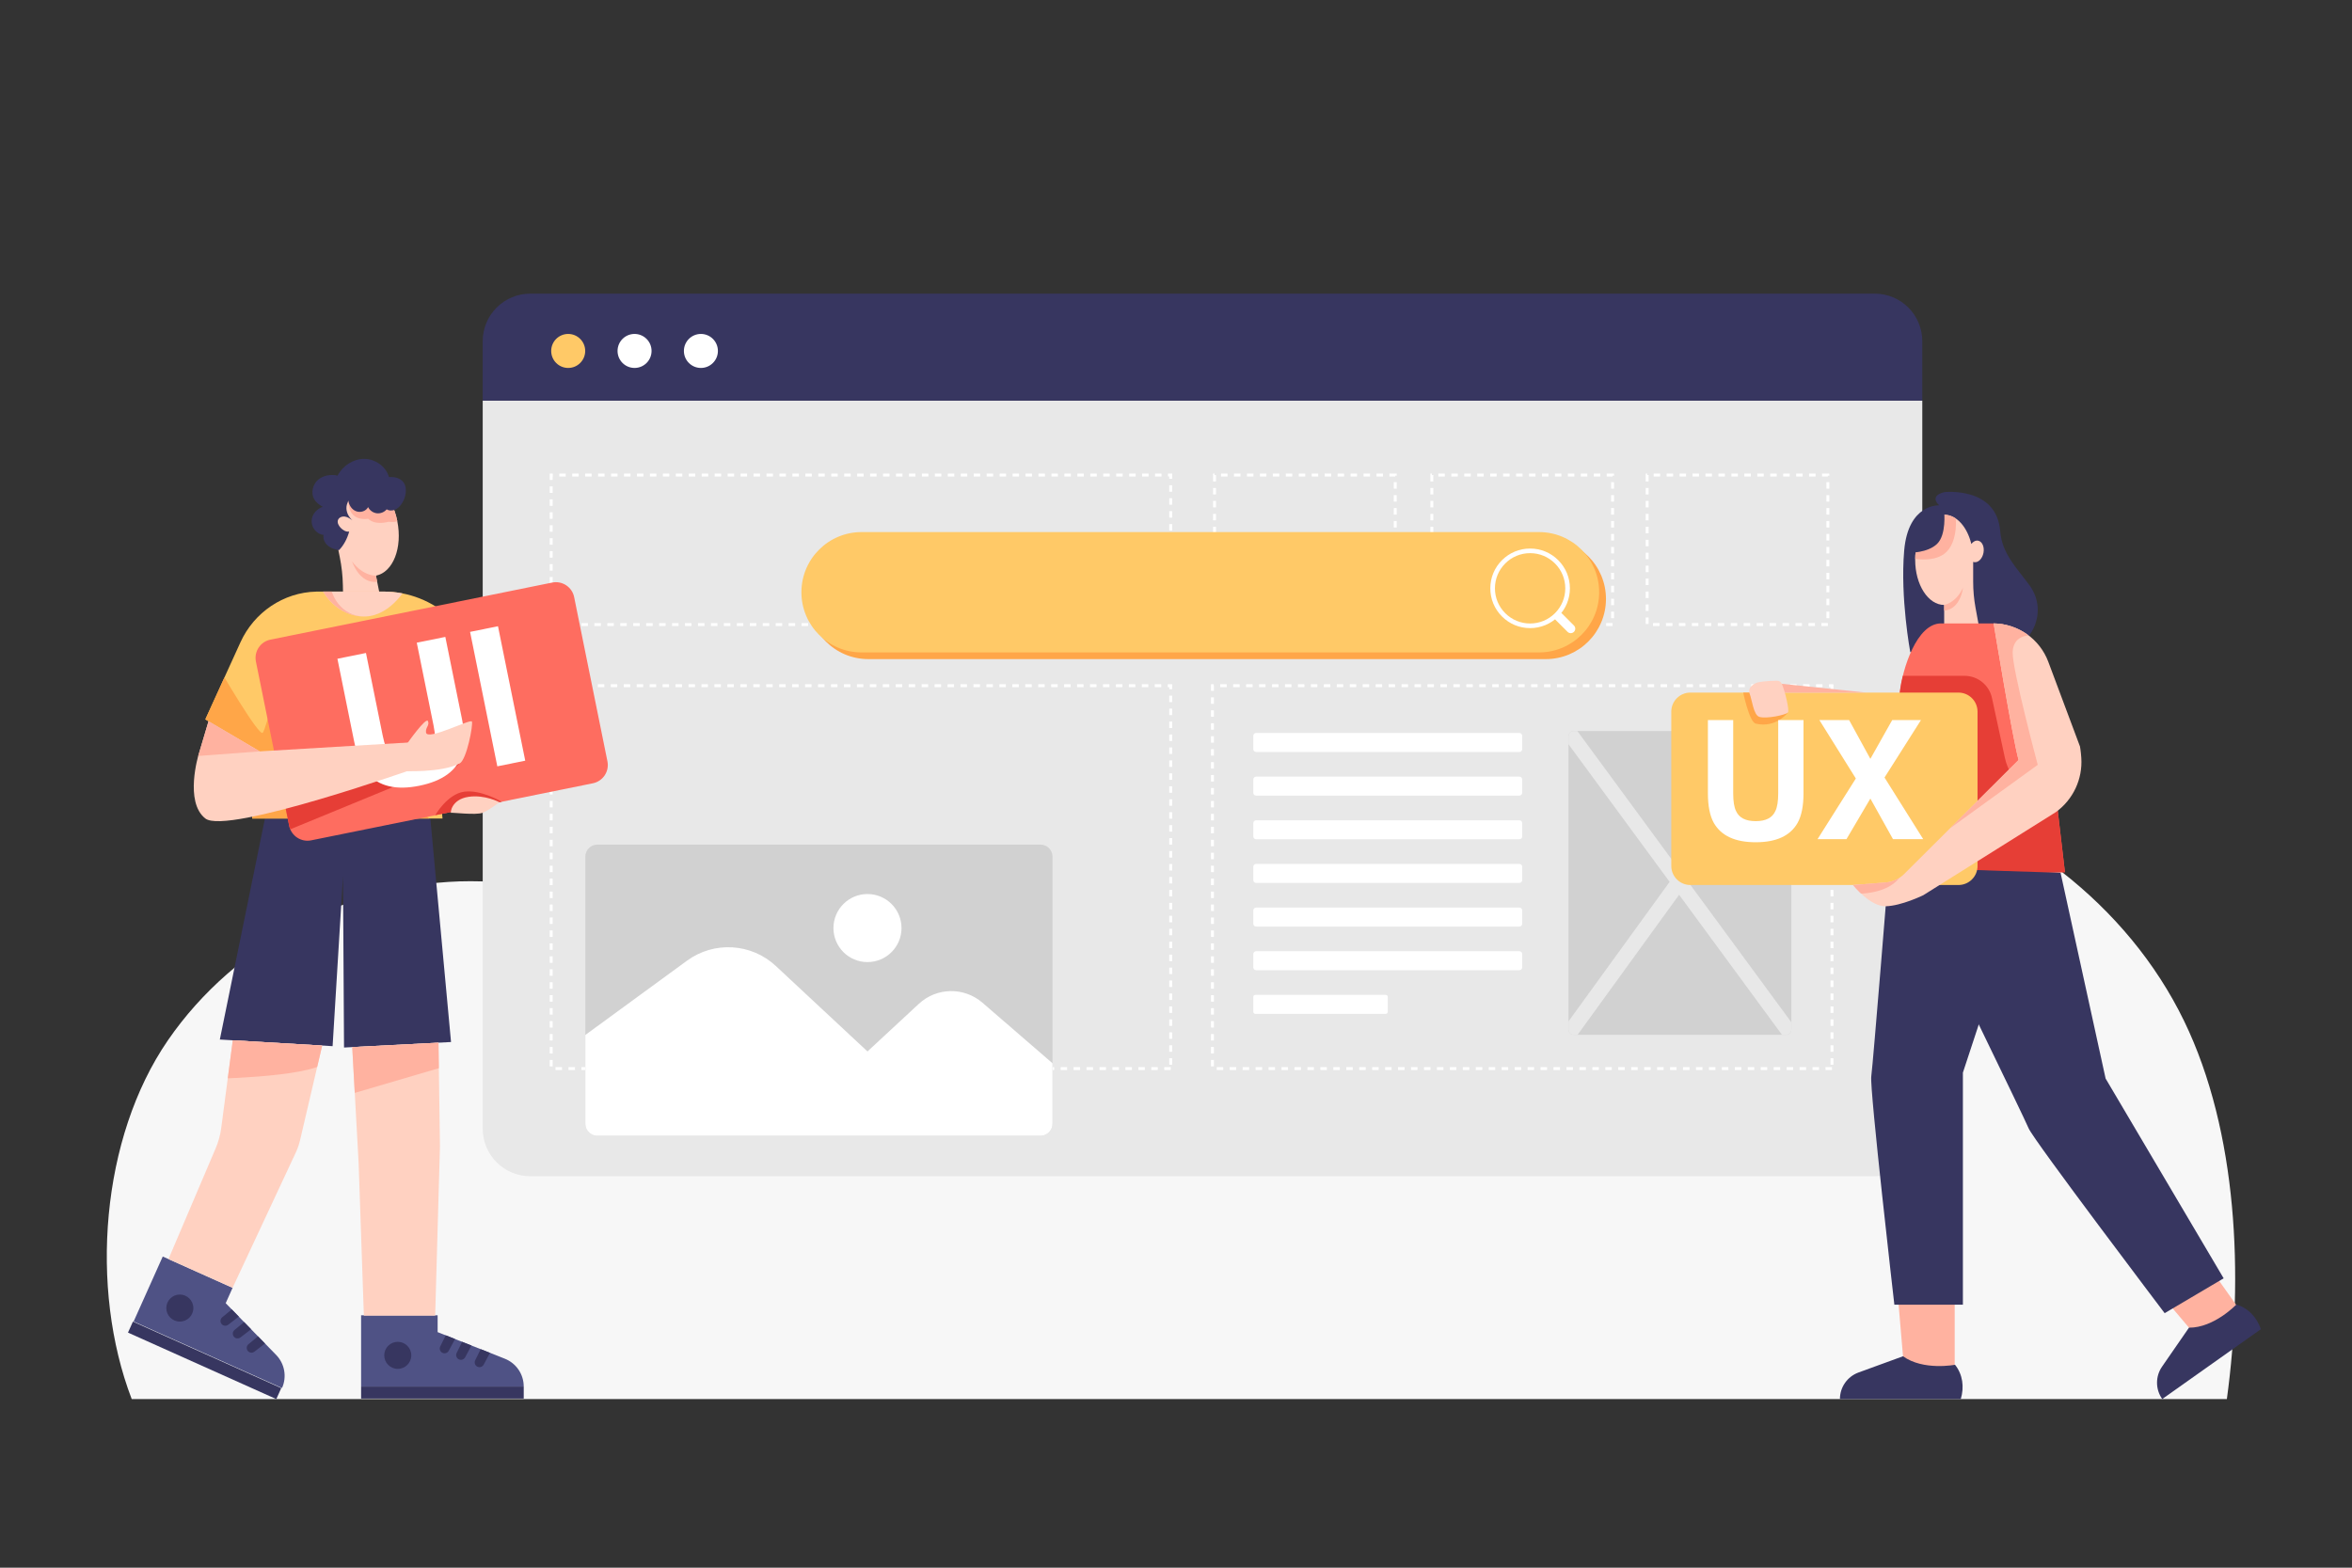 <?xml version="1.0" encoding="utf-8"?>
<!-- Generator: Adobe Illustrator 16.0.0, SVG Export Plug-In . SVG Version: 6.00 Build 0)  -->
<!DOCTYPE svg PUBLIC "-//W3C//DTD SVG 1.1//EN" "http://www.w3.org/Graphics/SVG/1.1/DTD/svg11.dtd">
<svg version="1.1" id="Layer_1" xmlns="http://www.w3.org/2000/svg" xmlns:xlink="http://www.w3.org/1999/xlink" x="0px" y="0px"
	 width="3000px" height="2000px" viewBox="0 0 3000 2000" style="enable-background:new 0 0 3000 2000;" xml:space="preserve">
<rect x="0" y="0" width="3000" height="2000" fill="#333333" stroke="none"/>
<path style="fill:#F7F7F7;" d="M167.99,1784.85h2672.4c21.29-155.74,14.04-340.7-54.48-482.16
	c-72.26-149.17-217.01-257.59-377.2-300.16c-160.19-42.58-333.59-22.56-486.79,40.71c-106.93,44.16-204.65,108.4-311.62,152.45
	c-175.79,72.39-374.7,87.34-559.33,42.05c-151.07-37.06-295.17-113.45-450.73-113.52c-151.17-0.07-300.26,78.28-385.96,202.81
	C128.57,1451.59,113.91,1643.68,167.99,1784.85z"/>
<g>
	<g>
		<g>
			<path style="fill:#E8E8E8;" d="M615.7,1439.93c0,33.52,27.17,60.69,60.69,60.69h1714.83c33.52,0,60.69-27.17,60.69-60.69V511.15
				H615.7V1439.93z"/>
			<path style="fill:#373660;" d="M2391.22,374.62H676.39c-33.52,0-60.69,27.17-60.69,60.69v75.85h1836.2V435.3
				C2451.9,401.78,2424.73,374.62,2391.22,374.62z"/>
		</g>
		<g>
			<circle style="fill:#FFC967;" cx="724.74" cy="447.72" r="21.69"/>
			<circle style="fill:#FFFFFF;" cx="809.38" cy="447.72" r="21.69"/>
			<circle style="fill:#FFFFFF;" cx="894.01" cy="447.72" r="21.69"/>
		</g>
	</g>
	<g>
		<path style="fill:#FFFFFF;" d="M1493.29,798.64h-8.26v-3.74h8.26V798.64z M1476.77,798.64h-8.26v-3.74h8.26V798.64z
			 M1460.25,798.64h-8.26v-3.74h8.26V798.64z M1443.73,798.64h-8.26v-3.74h8.26V798.64z M1427.21,798.64h-8.26v-3.74h8.26V798.64z
			 M1410.69,798.64h-8.26v-3.74h8.26V798.64z M1394.17,798.64h-8.26v-3.74h8.26V798.64z M1377.65,798.64h-8.26v-3.74h8.26V798.64z
			 M1361.13,798.64h-8.26v-3.74h8.26V798.64z M1344.61,798.64h-8.26v-3.74h8.26V798.64z M1328.09,798.64h-8.26v-3.74h8.26V798.64z
			 M1311.57,798.64h-8.26v-3.74h8.26V798.64z M1295.05,798.64h-8.26v-3.74h8.26V798.64z M1278.53,798.64h-8.26v-3.74h8.26V798.64z
			 M1262.01,798.64h-8.26v-3.74h8.26V798.64z M1245.49,798.64h-8.26v-3.74h8.26V798.64z M1228.96,798.64h-8.26v-3.74h8.26V798.64z
			 M1212.44,798.64h-8.26v-3.74h8.26V798.64z M1195.92,798.64h-8.26v-3.74h8.26V798.64z M1179.4,798.64h-8.26v-3.74h8.26V798.64z
			 M1162.88,798.64h-8.26v-3.74h8.26V798.64z M1146.36,798.64h-8.26v-3.74h8.26V798.64z M1129.84,798.64h-8.26v-3.74h8.26V798.64z
			 M1113.32,798.64h-8.26v-3.74h8.26V798.64z M1096.8,798.64h-8.26v-3.74h8.26V798.64z M1080.28,798.64h-8.26v-3.74h8.26V798.64z
			 M1063.76,798.64h-8.26v-3.74h8.26V798.64z M1047.24,798.64h-8.26v-3.74h8.26V798.64z M1030.72,798.64h-8.26v-3.74h8.26V798.64z
			 M1014.2,798.64h-8.26v-3.74h8.26V798.64z M997.68,798.64h-8.26v-3.74h8.26V798.64z M981.16,798.64h-8.26v-3.74h8.26V798.64z
			 M964.64,798.64h-8.26v-3.74h8.26V798.64z M948.12,798.64h-8.26v-3.74h8.26V798.64z M931.59,798.64h-8.26v-3.74h8.26V798.64z
			 M915.07,798.64h-8.26v-3.74h8.26V798.64z M898.55,798.64h-8.26v-3.74h8.26V798.64z M882.03,798.64h-8.26v-3.74h8.26V798.64z
			 M865.51,798.64h-8.26v-3.74h8.26V798.64z M848.99,798.64h-8.26v-3.74h8.26V798.64z M832.47,798.64h-8.26v-3.74h8.26V798.64z
			 M815.95,798.64h-8.26v-3.74h8.26V798.64z M799.43,798.64h-8.26v-3.74h8.26V798.64z M782.91,798.64h-8.26v-3.74h8.26V798.64z
			 M766.39,798.64h-8.26v-3.74h8.26V798.64z M749.87,798.64h-8.26v-3.74h8.26V798.64z M733.35,798.64h-8.26v-3.74h8.26V798.64z
			 M716.83,798.64h-8.26v-3.74h8.26V798.64z M704.92,794.03h-3.74v-8.26h3.74V794.03z M1495.16,792.55h-3.74v-8.26h3.74V792.55z
			 M704.92,777.51h-3.74v-8.26h3.74V777.51z M1495.16,776.03h-3.74v-8.26h3.74V776.03z M704.92,760.99h-3.74v-8.26h3.74V760.99z
			 M1495.16,759.51h-3.74v-8.26h3.74V759.51z M704.92,744.46h-3.74v-8.26h3.74V744.46z M1495.16,742.99h-3.74v-8.26h3.74V742.99z
			 M704.92,727.94h-3.74v-8.26h3.74V727.94z M1495.16,726.47h-3.74v-8.26h3.74V726.47z M704.92,711.42h-3.74v-8.26h3.74V711.42z
			 M1495.16,709.95h-3.74v-8.26h3.74V709.95z M704.92,694.9h-3.74v-8.26h3.74V694.9z M1495.16,693.42h-3.74v-8.26h3.74V693.42z
			 M704.92,678.38h-3.74v-8.26h3.74V678.38z M1495.16,676.9h-3.74v-8.26h3.74V676.9z M704.92,661.86h-3.74v-8.26h3.74V661.86z
			 M1495.16,660.38h-3.74v-8.26h3.74V660.38z M704.92,645.34h-3.74v-8.26h3.74V645.34z M1495.16,643.86h-3.74v-8.26h3.74V643.86z
			 M704.92,628.82h-3.74v-8.26h3.74V628.82z M1495.16,627.34h-3.74v-8.26h3.74V627.34z M704.92,612.3h-3.74v-8.11h3.89v3.74h-0.15
			V612.3z M1495.16,610.82h-3.74v-2.9h-1.63v-3.74h5.37V610.82z M1481.54,607.93h-8.26v-3.74h8.26V607.93z M1465.02,607.93h-8.26
			v-3.74h8.26V607.93z M1448.5,607.93h-8.26v-3.74h8.26V607.93z M1431.98,607.93h-8.26v-3.74h8.26V607.93z M1415.46,607.93h-8.26
			v-3.74h8.26V607.93z M1398.94,607.93h-8.26v-3.74h8.26V607.93z M1382.41,607.93h-8.26v-3.74h8.26V607.93z M1365.89,607.93h-8.26
			v-3.74h8.26V607.93z M1349.37,607.93h-8.26v-3.74h8.26V607.93z M1332.85,607.93h-8.26v-3.74h8.26V607.93z M1316.33,607.93h-8.26
			v-3.74h8.26V607.93z M1299.81,607.93h-8.26v-3.74h8.26V607.93z M1283.29,607.93h-8.26v-3.74h8.26V607.93z M1266.77,607.93h-8.26
			v-3.74h8.26V607.93z M1250.25,607.93h-8.26v-3.74h8.26V607.93z M1233.73,607.93h-8.26v-3.74h8.26V607.93z M1217.21,607.93h-8.26
			v-3.74h8.26V607.93z M1200.69,607.93h-8.26v-3.74h8.26V607.93z M1184.17,607.93h-8.26v-3.74h8.26V607.93z M1167.65,607.93h-8.26
			v-3.74h8.26V607.93z M1151.13,607.93h-8.26v-3.74h8.26V607.93z M1134.61,607.93h-8.26v-3.74h8.26V607.93z M1118.09,607.93h-8.26
			v-3.74h8.26V607.93z M1101.57,607.93h-8.26v-3.74h8.26V607.93z M1085.04,607.93h-8.26v-3.74h8.26V607.93z M1068.52,607.93h-8.26
			v-3.74h8.26V607.93z M1052,607.93h-8.26v-3.74h8.26V607.93z M1035.48,607.93h-8.26v-3.74h8.26V607.93z M1018.96,607.93h-8.26
			v-3.74h8.26V607.93z M1002.44,607.93h-8.26v-3.74h8.26V607.93z M985.92,607.93h-8.26v-3.74h8.26V607.93z M969.4,607.93h-8.26
			v-3.74h8.26V607.93z M952.88,607.93h-8.26v-3.74h8.26V607.93z M936.36,607.93h-8.26v-3.74h8.26V607.93z M919.84,607.93h-8.26
			v-3.74h8.26V607.93z M903.32,607.93h-8.26v-3.74h8.26V607.93z M886.8,607.93h-8.26v-3.74h8.26V607.93z M870.28,607.93h-8.26v-3.74
			h8.26V607.93z M853.76,607.93h-8.26v-3.74h8.26V607.93z M837.24,607.93h-8.26v-3.74h8.26V607.93z M820.71,607.93h-8.26v-3.74h8.26
			V607.93z M804.19,607.93h-8.26v-3.74h8.26V607.93z M787.67,607.93h-8.26v-3.74h8.26V607.93z M771.15,607.93h-8.26v-3.74h8.26
			V607.93z M754.63,607.93h-8.26v-3.74h8.26V607.93z M738.11,607.93h-8.26v-3.74h8.26V607.93z M721.59,607.93h-8.26v-3.74h8.26
			V607.93z"/>
		<path style="fill:#FFFFFF;" d="M1779.67,798.64h-8.26v-3.74h8.26V798.64z M1763.15,798.64h-8.26v-3.74h8.26V798.64z
			 M1746.63,798.64h-8.26v-3.74h8.26V798.64z M1730.11,798.64h-8.26v-3.74h8.26V798.64z M1713.59,798.64h-8.26v-3.74h8.26V798.64z
			 M1697.07,798.64h-8.26v-3.74h8.26V798.64z M1680.55,798.64h-8.26v-3.74h8.26V798.64z M1664.03,798.64h-8.26v-3.74h8.26V798.64z
			 M1647.5,798.64h-8.26v-3.74h8.26V798.64z M1630.99,798.64h-8.26v-3.74h8.26V798.64z M1614.46,798.64h-8.26v-3.74h8.26V798.64z
			 M1597.94,798.64h-8.26v-3.74h8.26V798.64z M1581.42,798.64h-8.26v-3.74h8.26V798.64z M1564.9,798.64h-8.26v-3.74h8.26V798.64z
			 M1551.03,796h-3.74v-8.26h3.74V796z M1781.54,788.61h-3.74v-8.26h3.74V788.61z M1551.03,779.47h-3.74v-8.26h3.74V779.47z
			 M1781.54,772.09h-3.74v-8.26h3.74V772.09z M1551.03,762.95h-3.74v-8.26h3.74V762.95z M1781.54,755.57h-3.74v-8.26h3.74V755.57z
			 M1551.03,746.43h-3.74v-8.26h3.74V746.43z M1781.54,739.05h-3.74v-8.26h3.74V739.05z M1551.03,729.91h-3.74v-8.26h3.74V729.91z
			 M1781.54,722.53h-3.74v-8.26h3.74V722.53z M1551.03,713.39h-3.74v-8.26h3.74V713.39z M1781.54,706.01h-3.74v-8.26h3.74V706.01z
			 M1551.03,696.87h-3.74v-8.26h3.74V696.87z M1781.54,689.49h-3.74v-8.26h3.74V689.49z M1551.03,680.35h-3.74v-8.26h3.74V680.35z
			 M1781.54,672.97h-3.74v-8.26h3.74V672.97z M1551.03,663.83h-3.74v-8.26h3.74V663.83z M1781.54,656.45h-3.74v-8.26h3.74V656.45z
			 M1551.03,647.31h-3.74v-8.26h3.74V647.31z M1781.54,639.93h-3.74v-8.26h3.74V639.93z M1551.03,630.79h-3.74v-8.26h3.74V630.79z
			 M1781.54,623.41h-3.74v-8.26h3.74V623.41z M1551.03,614.27h-3.74v-10.08h1.87l0.03,1.87h1.84V614.27z M1779.67,607.93h-7.43
			v-3.74h9.3v2.7h-1.87V607.93z M1763.98,607.93h-8.26v-3.74h8.26V607.93z M1747.46,607.93h-8.26v-3.74h8.26V607.93z
			 M1730.94,607.93h-8.26v-3.74h8.26V607.93z M1714.42,607.93h-8.26v-3.74h8.26V607.93z M1697.89,607.93h-8.26v-3.74h8.26V607.93z
			 M1681.37,607.93h-8.26v-3.74h8.26V607.93z M1664.85,607.93h-8.26v-3.74h8.26V607.93z M1648.33,607.93h-8.26v-3.74h8.26V607.93z
			 M1631.81,607.93h-8.26v-3.74h8.26V607.93z M1615.29,607.93h-8.26v-3.74h8.26V607.93z M1598.77,607.93h-8.26v-3.74h8.26V607.93z
			 M1582.25,607.93h-8.26v-3.74h8.26V607.93z M1565.73,607.93h-8.26v-3.74h8.26V607.93z"/>
		<path style="fill:#FFFFFF;" d="M2056.84,798.64h-8.26v-3.74h8.26V798.64z M2040.32,798.64h-8.26v-3.74h8.26V798.64z
			 M2023.8,798.64h-8.26v-3.74h8.26V798.64z M2007.28,798.64h-8.26v-3.74h8.26V798.64z M1990.76,798.64h-8.26v-3.74h8.26V798.64z
			 M1974.24,798.64h-8.26v-3.74h8.26V798.64z M1957.72,798.64h-8.26v-3.74h8.26V798.64z M1941.2,798.64h-8.26v-3.74h8.26V798.64z
			 M1924.68,798.64h-8.26v-3.74h8.26V798.64z M1908.16,798.64h-8.26v-3.74h8.26V798.64z M1891.64,798.64h-8.26v-3.74h8.26V798.64z
			 M1875.12,798.64h-8.26v-3.74h8.26V798.64z M1858.6,798.64h-8.26v-3.74h8.26V798.64z M1842.08,798.64h-8.26v-3.74h8.26V798.64z
			 M1828.2,796h-3.74v-8.26h3.74V796z M2058.71,788.61h-3.74v-8.26h3.74V788.61z M1828.2,779.47h-3.74v-8.26h3.74V779.47z
			 M2058.71,772.09h-3.74v-8.26h3.74V772.09z M1828.2,762.95h-3.74v-8.26h3.74V762.95z M2058.71,755.57h-3.74v-8.26h3.74V755.57z
			 M1828.2,746.43h-3.74v-8.26h3.74V746.43z M2058.71,739.05h-3.74v-8.26h3.74V739.05z M1828.2,729.91h-3.74v-8.26h3.74V729.91z
			 M2058.71,722.53h-3.74v-8.26h3.74V722.53z M1828.2,713.39h-3.74v-8.26h3.74V713.39z M2058.71,706.01h-3.74v-8.26h3.74V706.01z
			 M1828.2,696.87h-3.74v-8.26h3.74V696.87z M2058.71,689.49h-3.74v-8.26h3.74V689.49z M1828.2,680.35h-3.74v-8.26h3.74V680.35z
			 M2058.71,672.97h-3.74v-8.26h3.74V672.97z M1828.2,663.83h-3.74v-8.26h3.74V663.83z M2058.71,656.45h-3.74v-8.26h3.74V656.45z
			 M1828.2,647.31h-3.74v-8.26h3.74V647.31z M2058.71,639.93h-3.74v-8.26h3.74V639.93z M1828.2,630.79h-3.74v-8.26h3.74V630.79z
			 M2058.71,623.41h-3.74v-8.26h3.74V623.41z M1828.2,614.27h-3.74v-10.08h1.87l0.02,1.87h1.84V614.27z M2056.84,607.93h-7.43v-3.74
			h9.3v2.7h-1.87V607.93z M2041.15,607.93h-8.26v-3.74h8.26V607.93z M2024.63,607.93h-8.26v-3.74h8.26V607.93z M2008.11,607.93
			h-8.26v-3.74h8.26V607.93z M1991.59,607.93h-8.26v-3.74h8.26V607.93z M1975.07,607.93h-8.26v-3.74h8.26V607.93z M1958.55,607.93
			h-8.26v-3.74h8.26V607.93z M1942.03,607.93h-8.26v-3.74h8.26V607.93z M1925.51,607.93h-8.26v-3.74h8.26V607.93z M1908.99,607.93
			h-8.26v-3.74h8.26V607.93z M1892.47,607.93h-8.26v-3.74h8.26V607.93z M1875.95,607.93h-8.26v-3.74h8.26V607.93z M1859.42,607.93
			h-8.26v-3.74h8.26V607.93z M1842.9,607.93h-8.26v-3.74h8.26V607.93z"/>
		<path style="fill:#FFFFFF;" d="M2331.47,798.64h-8.26v-3.74h8.26V798.64z M2314.96,798.64h-8.26v-3.74h8.26V798.64z
			 M2298.43,798.64h-8.26v-3.74h8.26V798.64z M2281.91,798.64h-8.26v-3.74h8.26V798.64z M2265.39,798.64h-8.26v-3.74h8.26V798.64z
			 M2248.87,798.64h-8.26v-3.74h8.26V798.64z M2232.35,798.64h-8.26v-3.74h8.26V798.64z M2215.83,798.64h-8.26v-3.74h8.26V798.64z
			 M2199.31,798.64h-8.26v-3.74h8.26V798.64z M2182.79,798.64h-8.26v-3.74h8.26V798.64z M2166.27,798.64h-8.26v-3.74h8.26V798.64z
			 M2149.75,798.64h-8.26v-3.74h8.26V798.64z M2133.23,798.64h-8.26v-3.74h8.26V798.64z M2116.71,798.64h-8.26v-3.74h8.26V798.64z
			 M2102.83,796h-3.74v-8.26h3.74V796z M2333.34,788.61h-3.74v-8.26h3.74V788.61z M2102.83,779.47h-3.74v-8.26h3.74V779.47z
			 M2333.34,772.09h-3.74v-8.26h3.74V772.09z M2102.83,762.95h-3.74v-8.26h3.74V762.95z M2333.34,755.57h-3.74v-8.26h3.74V755.57z
			 M2102.83,746.43h-3.74v-8.26h3.74V746.43z M2333.34,739.05h-3.74v-8.26h3.74V739.05z M2102.83,729.91h-3.74v-8.26h3.74V729.91z
			 M2333.34,722.53h-3.74v-8.26h3.74V722.53z M2102.83,713.39h-3.74v-8.26h3.74V713.39z M2333.34,706.01h-3.74v-8.26h3.74V706.01z
			 M2102.83,696.87h-3.74v-8.26h3.74V696.87z M2333.34,689.49h-3.74v-8.26h3.74V689.49z M2102.83,680.35h-3.74v-8.26h3.74V680.35z
			 M2333.34,672.97h-3.74v-8.26h3.74V672.97z M2102.83,663.83h-3.74v-8.26h3.74V663.83z M2333.34,656.45h-3.74v-8.26h3.74V656.45z
			 M2102.83,647.31h-3.74v-8.26h3.74V647.31z M2333.34,639.93h-3.74v-8.26h3.74V639.93z M2102.83,630.79h-3.74v-8.26h3.74V630.79z
			 M2333.34,623.41h-3.74v-8.26h3.74V623.41z M2102.83,614.27h-3.74v-10.08h1.87l0.03,1.87h1.84V614.27z M2331.47,607.93h-7.43
			v-3.74h9.3v2.7h-1.87V607.93z M2315.78,607.93h-8.26v-3.74h8.26V607.93z M2299.26,607.93H2291v-3.74h8.26V607.93z M2282.74,607.93
			h-8.26v-3.74h8.26V607.93z M2266.22,607.93h-8.26v-3.74h8.26V607.93z M2249.7,607.93h-8.26v-3.74h8.26V607.93z M2233.18,607.93
			h-8.26v-3.74h8.26V607.93z M2216.66,607.93h-8.26v-3.74h8.26V607.93z M2200.14,607.93h-8.26v-3.74h8.26V607.93z M2183.62,607.93
			h-8.26v-3.74h8.26V607.93z M2167.1,607.93h-8.26v-3.74h8.26V607.93z M2150.58,607.93h-8.26v-3.74h8.26V607.93z M2134.05,607.93
			h-8.26v-3.74h8.26V607.93z M2117.54,607.93h-8.26v-3.74h8.26V607.93z"/>
		<path style="fill:#FFFFFF;" d="M1493.29,1365.1h-8.26v-3.74h8.26V1365.1z M1476.77,1365.1h-8.26v-3.74h8.26V1365.1z
			 M1460.25,1365.1h-8.26v-3.74h8.26V1365.1z M1443.73,1365.1h-8.26v-3.74h8.26V1365.1z M1427.21,1365.1h-8.26v-3.74h8.26V1365.1z
			 M1410.69,1365.1h-8.26v-3.74h8.26V1365.1z M1394.17,1365.1h-8.26v-3.74h8.26V1365.1z M1377.65,1365.1h-8.26v-3.74h8.26V1365.1z
			 M1361.13,1365.1h-8.26v-3.74h8.26V1365.1z M1344.61,1365.1h-8.26v-3.74h8.26V1365.1z M1328.09,1365.1h-8.26v-3.74h8.26V1365.1z
			 M1311.57,1365.1h-8.26v-3.74h8.26V1365.1z M1295.05,1365.1h-8.26v-3.74h8.26V1365.1z M1278.53,1365.1h-8.26v-3.74h8.26V1365.1z
			 M1262.01,1365.1h-8.26v-3.74h8.26V1365.1z M1245.49,1365.1h-8.26v-3.74h8.26V1365.1z M1228.96,1365.1h-8.26v-3.74h8.26V1365.1z
			 M1212.44,1365.1h-8.26v-3.74h8.26V1365.1z M1195.92,1365.1h-8.26v-3.74h8.26V1365.1z M1179.4,1365.1h-8.26v-3.74h8.26V1365.1z
			 M1162.88,1365.1h-8.26v-3.74h8.26V1365.1z M1146.36,1365.1h-8.26v-3.74h8.26V1365.1z M1129.84,1365.1h-8.26v-3.74h8.26V1365.1z
			 M1113.32,1365.1h-8.26v-3.74h8.26V1365.1z M1096.8,1365.1h-8.26v-3.74h8.26V1365.1z M1080.28,1365.1h-8.26v-3.74h8.26V1365.1z
			 M1063.76,1365.1h-8.26v-3.74h8.26V1365.1z M1047.24,1365.1h-8.26v-3.74h8.26V1365.1z M1030.72,1365.1h-8.26v-3.74h8.26V1365.1z
			 M1014.2,1365.1h-8.26v-3.74h8.26V1365.1z M997.68,1365.1h-8.26v-3.74h8.26V1365.1z M981.16,1365.1h-8.26v-3.74h8.26V1365.1z
			 M964.64,1365.1h-8.26v-3.74h8.26V1365.1z M948.12,1365.1h-8.26v-3.74h8.26V1365.1z M931.59,1365.1h-8.26v-3.74h8.26V1365.1z
			 M915.07,1365.1h-8.26v-3.74h8.26V1365.1z M898.55,1365.1h-8.26v-3.74h8.26V1365.1z M882.03,1365.1h-8.26v-3.74h8.26V1365.1z
			 M865.51,1365.1h-8.26v-3.74h8.26V1365.1z M848.99,1365.1h-8.26v-3.74h8.26V1365.1z M832.47,1365.1h-8.26v-3.74h8.26V1365.1z
			 M815.95,1365.1h-8.26v-3.74h8.26V1365.1z M799.43,1365.1h-8.26v-3.74h8.26V1365.1z M782.91,1365.1h-8.26v-3.74h8.26V1365.1z
			 M766.39,1365.1h-8.26v-3.74h8.26V1365.1z M749.87,1365.1h-8.26v-3.74h8.26V1365.1z M733.35,1365.1h-8.26v-3.74h8.26V1365.1z
			 M716.83,1365.1h-8.26v-3.74h8.26V1365.1z M704.92,1360.48h-3.74v-8.26h3.74V1360.48z M1495.16,1358.34h-3.74v-8.26h3.74V1358.34z
			 M704.92,1343.96h-3.74v-8.26h3.74V1343.96z M1495.16,1341.81h-3.74v-8.26h3.74V1341.81z M704.92,1327.44h-3.74v-8.26h3.74
			V1327.44z M1495.16,1325.29h-3.74v-8.26h3.74V1325.29z M704.92,1310.92h-3.74v-8.26h3.74V1310.92z M1495.16,1308.77h-3.74v-8.26
			h3.74V1308.77z M704.92,1294.4h-3.74v-8.26h3.74V1294.4z M1495.16,1292.25h-3.74v-8.26h3.74V1292.25z M704.92,1277.88h-3.74v-8.26
			h3.74V1277.88z M1495.16,1275.73h-3.74v-8.26h3.74V1275.73z M704.92,1261.36h-3.74v-8.26h3.74V1261.36z M1495.16,1259.21h-3.74
			v-8.26h3.74V1259.21z M704.92,1244.84h-3.74v-8.26h3.74V1244.84z M1495.16,1242.69h-3.74v-8.26h3.74V1242.69z M704.92,1228.32
			h-3.74v-8.26h3.74V1228.32z M1495.16,1226.17h-3.74v-8.26h3.74V1226.17z M704.92,1211.8h-3.74v-8.26h3.74V1211.8z
			 M1495.16,1209.65h-3.74v-8.26h3.74V1209.65z M704.92,1195.28h-3.74v-8.26h3.74V1195.28z M1495.16,1193.13h-3.74v-8.26h3.74
			V1193.13z M704.92,1178.76h-3.74v-8.26h3.74V1178.76z M1495.16,1176.61h-3.74v-8.26h3.74V1176.61z M704.92,1162.24h-3.74v-8.26
			h3.74V1162.24z M1495.16,1160.09h-3.74v-8.26h3.74V1160.09z M704.92,1145.72h-3.74v-8.26h3.74V1145.72z M1495.16,1143.57h-3.74
			v-8.26h3.74V1143.57z M704.92,1129.19h-3.74v-8.26h3.74V1129.19z M1495.16,1127.05h-3.74v-8.26h3.74V1127.05z M704.92,1112.67
			h-3.74v-8.26h3.74V1112.67z M1495.16,1110.53h-3.74v-8.26h3.74V1110.53z M704.92,1096.15h-3.74v-8.26h3.74V1096.15z
			 M1495.16,1094.01h-3.74v-8.26h3.74V1094.01z M704.92,1079.63h-3.74v-8.26h3.74V1079.63z M1495.16,1077.49h-3.74v-8.26h3.74
			V1077.49z M704.92,1063.11h-3.74v-8.26h3.74V1063.11z M1495.16,1060.96h-3.74v-8.26h3.74V1060.96z M704.92,1046.59h-3.74v-8.26
			h3.74V1046.59z M1495.16,1044.44h-3.74v-8.26h3.74V1044.44z M704.92,1030.07h-3.74v-8.26h3.74V1030.07z M1495.16,1027.92h-3.74
			v-8.26h3.74V1027.92z M704.92,1013.55h-3.74v-8.26h3.74V1013.55z M1495.16,1011.4h-3.74v-8.26h3.74V1011.4z M704.92,997.03h-3.74
			v-8.26h3.74V997.03z M1495.16,994.88h-3.74v-8.26h3.74V994.88z M704.92,980.51h-3.74v-8.26h3.74V980.51z M1495.16,978.36h-3.74
			v-8.26h3.74V978.36z M704.92,963.99h-3.74v-8.26h3.74V963.99z M1495.16,961.84h-3.74v-8.26h3.74V961.84z M704.92,947.47h-3.74
			v-8.26h3.74V947.47z M1495.16,945.32h-3.74v-8.26h3.74V945.32z M704.92,930.95h-3.74v-8.26h3.74V930.95z M1495.16,928.8h-3.74
			v-8.26h3.74V928.8z M704.92,914.43h-3.74v-8.26h3.74V914.43z M1495.16,912.28h-3.74v-8.26h3.74V912.28z M704.92,897.91h-3.74
			v-8.26h3.74V897.91z M1495.16,895.76h-3.74v-8.26h3.74V895.76z M704.92,881.39h-3.74v-8.45h3.55v1.87h0.19V881.39z
			 M1495.16,879.24h-3.74v-2.56h-1.96v-3.74h5.7V879.24z M1481.2,876.68h-8.26v-3.74h8.26V876.68z M1464.68,876.68h-8.26v-3.74h8.26
			V876.68z M1448.16,876.68h-8.26v-3.74h8.26V876.68z M1431.64,876.68h-8.26v-3.74h8.26V876.68z M1415.12,876.68h-8.26v-3.74h8.26
			V876.68z M1398.6,876.68h-8.26v-3.74h8.26V876.68z M1382.08,876.68h-8.26v-3.74h8.26V876.68z M1365.56,876.68h-8.26v-3.74h8.26
			V876.68z M1349.04,876.68h-8.26v-3.74h8.26V876.68z M1332.52,876.68h-8.26v-3.74h8.26V876.68z M1316,876.68h-8.26v-3.74h8.26
			V876.68z M1299.48,876.68h-8.26v-3.74h8.26V876.68z M1282.96,876.68h-8.26v-3.74h8.26V876.68z M1266.44,876.68h-8.26v-3.74h8.26
			V876.68z M1249.92,876.68h-8.26v-3.74h8.26V876.68z M1233.4,876.68h-8.26v-3.74h8.26V876.68z M1216.87,876.68h-8.26v-3.74h8.26
			V876.68z M1200.35,876.68h-8.26v-3.74h8.26V876.68z M1183.83,876.68h-8.26v-3.74h8.26V876.68z M1167.31,876.68h-8.26v-3.74h8.26
			V876.68z M1150.79,876.68h-8.26v-3.74h8.26V876.68z M1134.27,876.68h-8.26v-3.74h8.26V876.68z M1117.75,876.68h-8.26v-3.74h8.26
			V876.68z M1101.23,876.68h-8.26v-3.74h8.26V876.68z M1084.71,876.68h-8.26v-3.74h8.26V876.68z M1068.19,876.68h-8.26v-3.74h8.26
			V876.68z M1051.67,876.68h-8.26v-3.74h8.26V876.68z M1035.15,876.68h-8.26v-3.74h8.26V876.68z M1018.63,876.68h-8.26v-3.74h8.26
			V876.68z M1002.11,876.68h-8.26v-3.74h8.26V876.68z M985.59,876.68h-8.26v-3.74h8.26V876.68z M969.07,876.68h-8.26v-3.74h8.26
			V876.68z M952.55,876.68h-8.26v-3.74h8.26V876.68z M936.02,876.68h-8.26v-3.74h8.26V876.68z M919.5,876.68h-8.26v-3.74h8.26
			V876.68z M902.98,876.68h-8.26v-3.74h8.26V876.68z M886.46,876.68h-8.26v-3.74h8.26V876.68z M869.94,876.68h-8.26v-3.74h8.26
			V876.68z M853.42,876.68h-8.26v-3.74h8.26V876.68z M836.9,876.68h-8.26v-3.74h8.26V876.68z M820.38,876.68h-8.26v-3.74h8.26
			V876.68z M803.86,876.68h-8.26v-3.74h8.26V876.68z M787.34,876.68h-8.26v-3.74h8.26V876.68z M770.82,876.68h-8.26v-3.74h8.26
			V876.68z M754.3,876.68h-8.26v-3.74h8.26V876.68z M737.78,876.68h-8.26v-3.74h8.26V876.68z M721.26,876.68H713v-3.74h8.26V876.68z
			"/>
		<path style="fill:#FFFFFF;" d="M2336.71,1365.1h-8.26v-3.74h8.26V1365.1z M2320.19,1365.1h-8.26v-3.74h8.26V1365.1z
			 M2303.67,1365.1h-8.26v-3.74h8.26V1365.1z M2287.15,1365.1h-8.26v-3.74h8.26V1365.1z M2270.63,1365.1h-8.26v-3.74h8.26V1365.1z
			 M2254.11,1365.1h-8.26v-3.74h8.26V1365.1z M2237.59,1365.1h-8.26v-3.74h8.26V1365.1z M2221.07,1365.1h-8.26v-3.74h8.26V1365.1z
			 M2204.54,1365.1h-8.26v-3.74h8.26V1365.1z M2188.02,1365.1h-8.26v-3.74h8.26V1365.1z M2171.5,1365.1h-8.26v-3.74h8.26V1365.1z
			 M2154.98,1365.1h-8.26v-3.74h8.26V1365.1z M2138.46,1365.1h-8.26v-3.74h8.26V1365.1z M2121.94,1365.1h-8.26v-3.74h8.26V1365.1z
			 M2105.42,1365.1h-8.26v-3.74h8.26V1365.1z M2088.9,1365.1h-8.26v-3.74h8.26V1365.1z M2072.38,1365.1h-8.26v-3.74h8.26V1365.1z
			 M2055.86,1365.1h-8.26v-3.74h8.26V1365.1z M2039.34,1365.1h-8.26v-3.74h8.26V1365.1z M2022.82,1365.1h-8.26v-3.74h8.26V1365.1z
			 M2006.3,1365.1h-8.26v-3.74h8.26V1365.1z M1989.78,1365.1h-8.26v-3.74h8.26V1365.1z M1973.26,1365.1H1965v-3.74h8.26V1365.1z
			 M1956.74,1365.1h-8.26v-3.74h8.26V1365.1z M1940.22,1365.1h-8.26v-3.74h8.26V1365.1z M1923.69,1365.1h-8.26v-3.74h8.26V1365.1z
			 M1907.17,1365.1h-8.26v-3.74h8.26V1365.1z M1890.65,1365.1h-8.26v-3.74h8.26V1365.1z M1874.13,1365.1h-8.26v-3.74h8.26V1365.1z
			 M1857.61,1365.1h-8.26v-3.74h8.26V1365.1z M1841.09,1365.1h-8.26v-3.74h8.26V1365.1z M1824.57,1365.1h-8.26v-3.74h8.26V1365.1z
			 M1808.05,1365.1h-8.26v-3.74h8.26V1365.1z M1791.53,1365.1h-8.26v-3.74h8.26V1365.1z M1775.01,1365.1h-8.26v-3.74h8.26V1365.1z
			 M1758.49,1365.1h-8.26v-3.74h8.26V1365.1z M1741.97,1365.1h-8.26v-3.74h8.26V1365.1z M1725.45,1365.1h-8.26v-3.74h8.26V1365.1z
			 M1708.93,1365.1h-8.26v-3.74h8.26V1365.1z M1692.41,1365.1h-8.26v-3.74h8.26V1365.1z M1675.89,1365.1h-8.26v-3.74h8.26V1365.1z
			 M1659.37,1365.1h-8.26v-3.74h8.26V1365.1z M1642.85,1365.1h-8.26v-3.74h8.26V1365.1z M1626.33,1365.1h-8.26v-3.74h8.26V1365.1z
			 M1609.8,1365.1h-8.26v-3.74h8.26V1365.1z M1593.28,1365.1h-8.26v-3.74h8.26V1365.1z M1576.76,1365.1h-8.26v-3.74h8.26V1365.1z
			 M1560.24,1365.1h-8.26v-3.74h8.26V1365.1z M1548.34,1360.48h-3.74v-8.26h3.74V1360.48z M2338.58,1358.34h-3.74v-8.26h3.74
			V1358.34z M1548.34,1343.96h-3.74v-8.26h3.74V1343.96z M2338.58,1341.81h-3.74v-8.26h3.74V1341.81z M1548.34,1327.44h-3.74v-8.26
			h3.74V1327.44z M2338.58,1325.29h-3.74v-8.26h3.74V1325.29z M1548.34,1310.92h-3.74v-8.26h3.74V1310.92z M2338.58,1308.77h-3.74
			v-8.26h3.74V1308.77z M1548.34,1294.4h-3.74v-8.26h3.74V1294.4z M2338.58,1292.25h-3.74v-8.26h3.74V1292.25z M1548.34,1277.88
			h-3.74v-8.26h3.74V1277.88z M2338.58,1275.73h-3.74v-8.26h3.74V1275.73z M1548.34,1261.36h-3.74v-8.26h3.74V1261.36z
			 M2338.58,1259.21h-3.74v-8.26h3.74V1259.21z M1548.34,1244.84h-3.74v-8.26h3.74V1244.84z M2338.58,1242.69h-3.74v-8.26h3.74
			V1242.69z M1548.34,1228.32h-3.74v-8.26h3.74V1228.32z M2338.58,1226.17h-3.74v-8.26h3.74V1226.17z M1548.34,1211.8h-3.74v-8.26
			h3.74V1211.8z M2338.58,1209.65h-3.74v-8.26h3.74V1209.65z M1548.34,1195.28h-3.74v-8.26h3.74V1195.28z M2338.58,1193.13h-3.74
			v-8.26h3.74V1193.13z M1548.34,1178.76h-3.74v-8.26h3.74V1178.76z M2338.58,1176.61h-3.74v-8.26h3.74V1176.61z M1548.34,1162.24
			h-3.74v-8.26h3.74V1162.24z M2338.58,1160.09h-3.74v-8.26h3.74V1160.09z M1548.34,1145.72h-3.74v-8.26h3.74V1145.72z
			 M2338.58,1143.57h-3.74v-8.26h3.74V1143.57z M1548.34,1129.19h-3.74v-8.26h3.74V1129.19z M2338.58,1127.05h-3.74v-8.26h3.74
			V1127.05z M1548.34,1112.67h-3.74v-8.26h3.74V1112.67z M2338.58,1110.53h-3.74v-8.26h3.74V1110.53z M1548.34,1096.15h-3.74v-8.26
			h3.74V1096.15z M2338.58,1094.01h-3.74v-8.26h3.74V1094.01z M1548.34,1079.63h-3.74v-8.26h3.74V1079.63z M2338.58,1077.49h-3.74
			v-8.26h3.74V1077.49z M1548.34,1063.11h-3.74v-8.26h3.74V1063.11z M2338.58,1060.96h-3.74v-8.26h3.74V1060.96z M1548.34,1046.59
			h-3.74v-8.26h3.74V1046.59z M2338.58,1044.44h-3.74v-8.26h3.74V1044.44z M1548.34,1030.07h-3.74v-8.26h3.74V1030.07z
			 M2338.58,1027.92h-3.74v-8.26h3.74V1027.92z M1548.34,1013.55h-3.74v-8.26h3.74V1013.55z M2338.58,1011.4h-3.74v-8.26h3.74
			V1011.4z M1548.34,997.03h-3.74v-8.26h3.74V997.03z M2338.58,994.88h-3.74v-8.26h3.74V994.88z M1548.34,980.51h-3.74v-8.26h3.74
			V980.51z M2338.58,978.36h-3.74v-8.26h3.74V978.36z M1548.34,963.99h-3.74v-8.26h3.74V963.99z M2338.58,961.84h-3.74v-8.26h3.74
			V961.84z M1548.34,947.47h-3.74v-8.26h3.74V947.47z M2338.58,945.32h-3.74v-8.26h3.74V945.32z M1548.34,930.95h-3.74v-8.26h3.74
			V930.95z M2338.58,928.8h-3.74v-8.26h3.74V928.8z M1548.34,914.43h-3.74v-8.26h3.74V914.43z M2338.58,912.28h-3.74v-8.26h3.74
			V912.28z M1548.34,897.91h-3.74v-8.26h3.74V897.91z M2338.58,895.76h-3.74v-8.26h3.74V895.76z M1548.34,881.39h-3.74v-8.45h3.55
			v1.87h0.19V881.39z M2338.58,879.24h-3.74v-2.56h-1.96v-3.74h5.7V879.24z M2324.62,876.68h-8.26v-3.74h8.26V876.68z
			 M2308.1,876.68h-8.26v-3.74h8.26V876.68z M2291.58,876.68h-8.26v-3.74h8.26V876.68z M2275.06,876.68h-8.26v-3.74h8.26V876.68z
			 M2258.54,876.68h-8.26v-3.74h8.26V876.68z M2242.02,876.68h-8.26v-3.74h8.26V876.68z M2225.5,876.68h-8.26v-3.74h8.26V876.68z
			 M2208.97,876.68h-8.26v-3.74h8.26V876.68z M2192.45,876.68h-8.26v-3.74h8.26V876.68z M2175.93,876.68h-8.26v-3.74h8.26V876.68z
			 M2159.41,876.68h-8.26v-3.74h8.26V876.68z M2142.89,876.68h-8.26v-3.74h8.26V876.68z M2126.37,876.68h-8.26v-3.74h8.26V876.68z
			 M2109.85,876.68h-8.26v-3.74h8.26V876.68z M2093.33,876.68h-8.26v-3.74h8.26V876.68z M2076.81,876.68h-8.26v-3.74h8.26V876.68z
			 M2060.29,876.68h-8.26v-3.74h8.26V876.68z M2043.77,876.68h-8.26v-3.74h8.26V876.68z M2027.25,876.68h-8.26v-3.74h8.26V876.68z
			 M2010.73,876.68h-8.26v-3.74h8.26V876.68z M1994.21,876.68h-8.26v-3.74h8.26V876.68z M1977.69,876.68h-8.26v-3.74h8.26V876.68z
			 M1961.17,876.68h-8.26v-3.74h8.26V876.68z M1944.65,876.68h-8.26v-3.74h8.26V876.68z M1928.13,876.68h-8.26v-3.74h8.26V876.68z
			 M1911.61,876.68h-8.26v-3.74h8.26V876.68z M1895.08,876.68h-8.26v-3.74h8.26V876.68z M1878.56,876.68h-8.26v-3.74h8.26V876.68z
			 M1862.04,876.68h-8.26v-3.74h8.26V876.68z M1845.52,876.68h-8.26v-3.74h8.26V876.68z M1829,876.68h-8.26v-3.74h8.26V876.68z
			 M1812.48,876.68h-8.26v-3.74h8.26V876.68z M1795.96,876.68h-8.26v-3.74h8.26V876.68z M1779.44,876.68h-8.26v-3.74h8.26V876.68z
			 M1762.92,876.68h-8.26v-3.74h8.26V876.68z M1746.4,876.68h-8.26v-3.74h8.26V876.68z M1729.88,876.68h-8.26v-3.74h8.26V876.68z
			 M1713.36,876.68h-8.26v-3.74h8.26V876.68z M1696.84,876.68h-8.26v-3.74h8.26V876.68z M1680.32,876.68h-8.26v-3.74h8.26V876.68z
			 M1663.8,876.68h-8.26v-3.74h8.26V876.68z M1647.28,876.68h-8.26v-3.74h8.26V876.68z M1630.76,876.68h-8.26v-3.74h8.26V876.68z
			 M1614.23,876.68h-8.26v-3.74h8.26V876.68z M1597.71,876.68h-8.26v-3.74h8.26V876.68z M1581.19,876.68h-8.26v-3.74h8.26V876.68z
			 M1564.67,876.68h-8.26v-3.74h8.26V876.68z"/>
	</g>
	<g>
		<g>
			<defs>
				<path id="XMLID_62_" d="M1327.07,1448.98H762c-8.52,0-15.42-6.9-15.42-15.42v-340.64c0-8.52,6.9-15.42,15.42-15.42h565.07
					c8.52,0,15.42,6.9,15.42,15.42v340.64C1342.49,1442.08,1335.59,1448.98,1327.07,1448.98z"/>
			</defs>
			<use xlink:href="#XMLID_62_"  style="overflow:visible;fill:#D1D1D1;"/>
			<clipPath id="XMLID_2_">
				<use xlink:href="#XMLID_62_"  style="overflow:visible;"/>
			</clipPath>
			<path style="clip-path:url(#XMLID_2_);fill:#FFFFFF;" d="M717.83,1341.4l158.49-115.82c34.49-25.2,82.01-22.36,113.25,6.78
				l116.91,109.04l65.54-60.78c22.71-21.06,57.63-21.68,81.07-1.42l110.66,95.65v101.65H715.25L717.83,1341.4z"/>
		</g>
		<circle style="fill:#FFFFFF;" cx="1106.48" cy="1183.98" r="43.41"/>
	</g>
	<g>
		<path style="fill:#FFFFFF;" d="M1938.01,959.33h-335.84c-1.98,0-3.58-1.6-3.58-3.58v-17.04c0-1.98,1.6-3.58,3.58-3.58h335.84
			c1.98,0,3.58,1.6,3.58,3.58v17.04C1941.59,957.73,1939.99,959.33,1938.01,959.33z"/>
		<path style="fill:#FFFFFF;" d="M1938.01,1015.01h-335.84c-1.98,0-3.58-1.6-3.58-3.58V994.4c0-1.98,1.6-3.58,3.58-3.58h335.84
			c1.98,0,3.58,1.6,3.58,3.58v17.04C1941.59,1013.41,1939.99,1015.01,1938.01,1015.01z"/>
		<path style="fill:#FFFFFF;" d="M1938.01,1070.7h-335.84c-1.98,0-3.58-1.6-3.58-3.58v-17.04c0-1.98,1.6-3.58,3.58-3.58h335.84
			c1.98,0,3.58,1.6,3.58,3.58v17.04C1941.59,1069.09,1939.99,1070.7,1938.01,1070.7z"/>
		<path style="fill:#FFFFFF;" d="M1938.01,1126.38h-335.84c-1.98,0-3.58-1.6-3.58-3.58v-17.04c0-1.98,1.6-3.58,3.58-3.58h335.84
			c1.98,0,3.58,1.6,3.58,3.58v17.04C1941.59,1124.78,1939.99,1126.38,1938.01,1126.38z"/>
		<path style="fill:#FFFFFF;" d="M1938.01,1182.06h-335.84c-1.98,0-3.58-1.6-3.58-3.58v-17.04c0-1.98,1.6-3.58,3.58-3.58h335.84
			c1.98,0,3.58,1.6,3.58,3.58v17.04C1941.59,1180.46,1939.99,1182.06,1938.01,1182.06z"/>
		<path style="fill:#FFFFFF;" d="M1938.01,1237.74h-335.84c-1.98,0-3.58-1.6-3.58-3.58v-17.04c0-1.98,1.6-3.58,3.58-3.58h335.84
			c1.98,0,3.58,1.6,3.58,3.58v17.04C1941.59,1236.14,1939.99,1237.74,1938.01,1237.74z"/>
		<path style="fill:#FFFFFF;" d="M1767.56,1293.43h-166.44c-1.4,0-2.53-1.13-2.53-2.53v-19.14c0-1.4,1.13-2.53,2.53-2.53h166.44
			c1.4,0,2.53,1.13,2.53,2.53v19.14C1770.09,1292.29,1768.95,1293.43,1767.56,1293.43z"/>
	</g>
	<g>
		<defs>
			<path id="XMLID_70_" d="M2278.29,1320.12H2007.2c-3.65,0-6.6-2.96-6.6-6.6V939.24c0-3.65,2.96-6.6,6.6-6.6h271.09
				c3.65,0,6.6,2.96,6.6,6.6v374.27C2284.89,1317.16,2281.93,1320.12,2278.29,1320.12z"/>
		</defs>
		<use xlink:href="#XMLID_70_"  style="overflow:visible;fill:#D1D1D1;"/>
		<clipPath id="XMLID_3_">
			<use xlink:href="#XMLID_70_"  style="overflow:visible;"/>
		</clipPath>
		<polygon style="clip-path:url(#XMLID_3_);fill:#E8E8E8;" points="2302.32,919.9 2278.34,919.84 2141.37,1108.83 1995.17,909.82 
			1988.4,932.83 2129.61,1125.05 1978.42,1333.67 2002.4,1333.73 2141.71,1141.51 2289.82,1343.13 2296.59,1320.12 2153.46,1125.29 
					"/>
	</g>
</g>
<g>
	<g>
		<g>
			<g>
				<defs>
					<path id="XMLID_359_" d="M454.53,610.92c-21.93,4.44-34.11,35.68-27.21,69.79l6.07,30.01c2.41,11.92,3.74,24.03,3.97,36.19
						l0.83,43.88l50.63-10.41l-9.3-45.95c21.93-4.44,34.11-35.68,27.21-69.79C499.83,630.54,476.46,606.48,454.53,610.92z"/>
				</defs>
				<use xlink:href="#XMLID_359_"  style="overflow:visible;fill:#FFD1C1;"/>
				<clipPath id="XMLID_4_">
					<use xlink:href="#XMLID_359_"  style="overflow:visible;"/>
				</clipPath>
				<path style="clip-path:url(#XMLID_4_);fill:#FFB2A0;" d="M509.95,662.71c0,0-2.34,4.39-14.34,2.93c0,0-16.77,5.09-26.04-3.8
					c0,0-25.28,5.18-25.22-23.16c0.06-28.34,0,0,0,0l59.45-3.17L509.95,662.71z"/>
			</g>
			<path style="fill:#FFB2A0;" d="M479.52,734.44c0,0-16.33,0.81-30.48-18.23c0,0,9.16,28.75,32.07,26.05L479.52,734.44z"/>
		</g>
		<path style="fill:#373660;" d="M444.35,638.67c0.71,5.85,4.42,11.47,9.92,13.57s12.56-0.04,15.24-5.29
			c2.08,4.25,6.4,7.31,11.09,7.87c4.69,0.56,9.61-1.41,12.63-5.04c3.15,1.98,7.31,1.92,10.73,0.43c3.42-1.49,6.15-4.24,8.25-7.31
			c2.97-4.35,4.82-9.45,5.34-14.69c0.39-4.04-0.05-8.29-2.13-11.77c-3.76-6.28-11.99-8.54-19.27-7.77
			c-3.7-13.56-17.49-23.19-31.55-23.26c-14.06-0.07-27.48,8.84-33.96,21.32c-8.56-1.9-18.72-0.29-25.2,5.6
			c-6.48,5.9-9.06,16.16-4.99,23.92c2.38,4.55,6.65,7.84,11.18,10.25c-7.94,2.86-14.19,10.16-14.15,18.59
			c0.04,8.44,6.81,16.57,15.21,17.37c-0.93,5.08,1.63,10.37,5.58,13.69s9.09,4.93,14.21,5.65c6.27-6.47,10.54-15.01,12.95-23.69
			c-4.05,0.75-8.22-1.87-11.03-4.88c-2.54-2.72-4.61-6.6-3.21-10.04c1.34-3.28,5.44-4.71,8.94-4.13c3.5,0.58,6.53,2.67,9.43,4.71
			c-5.13-4.36-8.4-11.13-7.54-17.8C442.35,643.28,443.47,641.25,444.35,638.67z"/>
	</g>
	<g>
		<path style="fill:#4F5285;" d="M296.67,1642.95l-8.79,19.6l64.34,66.02c10.92,11.21,13.89,27.95,7.49,42.23l0,0l-189.29-84.85
			l37.17-82.93L296.67,1642.95z"/>
		<circle style="fill:#373660;" cx="229.37" cy="1668.78" r="17.25"/>
		<path style="fill:#373660;" d="M295.63,1670.51l-12.18,10.05c-2.68,2.21-2.97,6.21-0.63,8.79l0,0c2.13,2.35,5.71,2.67,8.22,0.73
			l13.52-10.4L295.63,1670.51z"/>
		<path style="fill:#373660;" d="M311.32,1686.66l-12.18,10.05c-2.68,2.21-2.97,6.21-0.63,8.79l0,0c2.13,2.35,5.71,2.67,8.22,0.73
			l13.52-10.4L311.32,1686.66z"/>
		<path style="fill:#373660;" d="M329.08,1704.86l-12.18,10.05c-2.68,2.21-2.97,6.21-0.63,8.79l0,0c2.13,2.35,5.71,2.67,8.22,0.73
			l13.52-10.4L329.08,1704.86z"/>
		
			<rect x="254.21" y="1631.68" transform="matrix(0.409 -0.912 0.912 0.409 -1428.807 1264.561)" style="fill:#373660;" width="15.4" height="207.44"/>
	</g>
	<polygon style="fill:#373660;" points="575.29,1329.37 548.9,1044.21 337.94,1044.21 280.41,1326.2 424.24,1334.67 437.49,1117.5 
		438.81,1336.41 	"/>
	<g>
		<path style="fill:#4F5285;" d="M558.2,1678v21.48l85.71,33.93c14.55,5.76,24.11,19.82,24.11,35.47l0,0H460.58V1678H558.2z"/>
		<circle style="fill:#373660;" cx="507.35" cy="1729.1" r="17.25"/>
		<path style="fill:#373660;" d="M568.53,1703.57l-7,14.15c-1.54,3.11-0.17,6.88,3.02,8.27l0,0c2.9,1.27,6.3,0.1,7.8-2.69
			l8.08-15.02L568.53,1703.57z"/>
		<path style="fill:#373660;" d="M589.45,1711.89l-7,14.15c-1.54,3.11-0.17,6.88,3.02,8.27l0,0c2.9,1.27,6.3,0.1,7.8-2.69
			l8.08-15.02L589.45,1711.89z"/>
		<path style="fill:#373660;" d="M613.1,1721.24l-7,14.15c-1.54,3.11-0.17,6.88,3.02,8.28l0,0c2.9,1.27,6.3,0.1,7.8-2.69l8.08-15.02
			L613.1,1721.24z"/>
		<rect x="460.58" y="1768.89" style="fill:#373660;" width="207.44" height="15.4"/>
	</g>
	<g>
		<defs>
			<path id="XMLID_357_" d="M666.16,873.49l-91.3-85.1c-23.22-21.64-53.78-33.68-85.52-33.68h-83.05c-0.99,0-1.98,0.01-2.97,0.04
				c-41.86,0.99-79.25,26.5-96.6,64.6l-44.81,98.38l70.04,42.08l-10.3,84.39h242.77l-10.89-122.74l35.8,36.16L666.16,873.49z"/>
		</defs>
		<use xlink:href="#XMLID_357_"  style="overflow:visible;fill:#FFC967;"/>
		<clipPath id="XMLID_5_">
			<use xlink:href="#XMLID_357_"  style="overflow:visible;"/>
		</clipPath>
		<path style="clip-path:url(#XMLID_5_);fill:#FFA648;" d="M278.52,851.14c0,0,51.9,89.32,56.61,83.65
			c4.72-5.66,22.65-79.26,22.65-79.26l209.47,208.52l-17.2,5.63H261.91l-19.25-158.48L278.52,851.14z"/>
		<g style="clip-path:url(#XMLID_5_);">
			<defs>
				<path id="XMLID_358_" d="M409.66,750.05c0,0,14.4,32.87,50.25,36.29c35.84,3.41,57.78-35.84,57.78-35.84L409.66,750.05z"/>
			</defs>
			<use xlink:href="#XMLID_358_"  style="overflow:visible;fill:#FFD1C1;"/>
			<clipPath id="XMLID_6_">
				<use xlink:href="#XMLID_358_"  style="overflow:visible;"/>
			</clipPath>
			<path style="clip-path:url(#XMLID_6_);fill:#FFB2A0;" d="M422.29,752.02c0,0,6.95,30.24,37.61,34.32s0,0,0,0
				s-26.53-1.27-41.77-15.32c-15.24-14.05-13.46-18.8-13.46-18.8L422.29,752.02z"/>
		</g>
	</g>
	<g>
		<defs>
			<polygon id="XMLID_356_" points="555.07,1678.48 561.17,1462.46 559.31,1330.2 449.29,1335.87 457.45,1484.08 464.12,1678.48 			
				"/>
		</defs>
		<use xlink:href="#XMLID_356_"  style="overflow:visible;fill:#FFD1C1;"/>
		<clipPath id="XMLID_7_">
			<use xlink:href="#XMLID_356_"  style="overflow:visible;"/>
		</clipPath>
		<polygon style="clip-path:url(#XMLID_7_);fill:#FFB2A0;" points="427.85,1401.53 569.71,1359.84 564.96,1311.68 449.29,1315.75 		
			"/>
	</g>
	<g>
		<defs>
			<path id="XMLID_355_" d="M296.93,1327.18l-14.77,111.99c-1.17,8.84-3.53,17.47-7.02,25.67l-60.25,141.45l81.78,36.66
				l80.56-172.48c2.41-5.17,4.29-10.58,5.58-16.13l28.14-120.44L296.93,1327.18z"/>
		</defs>
		<use xlink:href="#XMLID_355_"  style="overflow:visible;fill:#FFD1C1;"/>
		<clipPath id="XMLID_8_">
			<use xlink:href="#XMLID_355_"  style="overflow:visible;"/>
		</clipPath>
		<path style="clip-path:url(#XMLID_8_);fill:#FFB2A0;" d="M261.95,1376.61c0,0,129.51-1.65,153.18-20.92l6.75-33.07l-125.51-10.8
			L261.95,1376.61z"/>
	</g>
	<g>
		<g>
			<g>
				<defs>
					<path id="XMLID_354_" d="M756.23,999.28l-359.35,72.8c-12.86,2.6-25.39-5.71-28-18.56l-42.45-209.51
						c-2.6-12.86,5.71-25.39,18.56-28l359.35-72.8c12.86-2.6,25.39,5.71,28,18.56l42.45,209.51
						C777.4,984.14,769.09,996.67,756.23,999.28z"/>
				</defs>
				<use xlink:href="#XMLID_354_"  style="overflow:visible;fill:#FE6D60;"/>
				<clipPath id="XMLID_9_">
					<use xlink:href="#XMLID_354_"  style="overflow:visible;"/>
				</clipPath>
				<path style="clip-path:url(#XMLID_9_);fill:#E63E36;" d="M361.89,1061.44l158.14-65.08c0,0,48.51-3.82,66.28-22.43
					c17.77-18.61,0,0,0,0l-72.85-1.14l-162.97,43.19L361.89,1061.44z"/>
				<path style="clip-path:url(#XMLID_9_);fill:#E63E36;" d="M555.11,1040.02c0,0,15.51-27.2,37.11-30.03
					c21.6-2.82,47.67,12.85,47.67,12.85S568.47,1041.38,555.11,1040.02"/>
			</g>
			<g>
				<path style="fill:#FFFFFF;" d="M430.38,840.42l36.42-7.38l21.34,105.35c2.39,11.78,5.52,20.1,9.4,24.97
					c6.28,8.74,16.68,11.63,31.21,8.69c14.45-2.93,22.87-9.64,25.25-20.13c1.68-5.99,1.33-14.88-1.06-26.66l-21.34-105.35
					l36.42-7.38l21.36,105.43c3.69,18.23,3.74,33,0.15,44.31c-6.76,20.75-24.97,34.13-54.64,40.14
					c-29.66,6.01-51.69,0.78-66.07-15.69c-7.71-9.02-13.42-22.64-17.11-40.87L430.38,840.42z"/>
				<path style="fill:#FFFFFF;" d="M669.94,970.45l-35.61,7.21l-34.75-171.53l35.61-7.21L669.94,970.45z"/>
			</g>
		</g>
		<g>
			<g>
				<defs>
					<path id="XMLID_353_" d="M331.27,958.57l-65.29-38.4l-12.84,43.06c0,0-18.13,59.93,8.77,80.97
						c27.42,21.45,270.5-64.91,270.5-64.91l3.17-32.91L331.27,958.57z"/>
				</defs>
				<use xlink:href="#XMLID_353_"  style="overflow:visible;fill:#FFD1C1;"/>
				<clipPath id="XMLID_10_">
					<use xlink:href="#XMLID_353_"  style="overflow:visible;"/>
				</clipPath>
				<polyline style="clip-path:url(#XMLID_10_);fill:#FFB2A0;" points="331.27,958.57 247.16,964.88 267.89,904.6 331.27,958.57 
									"/>
			</g>
			<path style="fill:#FFD1C1;" d="M519.39,948.55c0,0,24.19-34.36,26.5-28.6c2.31,5.76-3.37,7.86-2.48,14.52
				c1.48,11.07,56.7-17.79,58.51-13.97c1.8,3.82-6.58,48.62-15.6,53.44c-23.06,12.3-72.85,9.76-72.85,9.76L519.39,948.55z"/>
		</g>
		<path style="fill:#FFD1C1;" d="M636.97,1023.44c0,0-18.32-9.88-39.12-6.91c-22.39,3.2-23.58,20.94-22.5,20.41
			c1.08-0.53,31.86,3.18,40.12,0.01C623.72,1033.77,636.97,1023.44,636.97,1023.44z"/>
	</g>
</g>
<g>
	<path style="fill:#FFA648;" d="M1971.66,840.87h-864.01c-42.4,0-76.77-34.37-76.77-76.77l0,0c0-42.4,34.37-76.77,76.77-76.77
		h864.01c42.4,0,76.77,34.37,76.77,76.77l0,0C2048.43,806.5,2014.06,840.87,1971.66,840.87z"/>
	<g>
		<path style="fill:#FFC967;" d="M1962.99,832.34h-864.01c-42.4,0-76.77-34.37-76.77-76.77l0,0c0-42.4,34.37-76.77,76.77-76.77
			h864.01c42.4,0,76.77,34.37,76.77,76.77l0,0C2039.76,797.97,2005.39,832.34,1962.99,832.34z"/>
		<g>
			<path style="fill:#FFFFFF;" d="M1951.67,801.33c-13.56,0-26.31-5.28-35.89-14.87c-9.59-9.59-14.87-22.33-14.87-35.89
				c0-13.56,5.28-26.3,14.87-35.89c9.59-9.59,22.33-14.87,35.89-14.87c13.56,0,26.3,5.28,35.89,14.87
				c9.59,9.59,14.87,22.33,14.87,35.89c0,13.56-5.28,26.31-14.87,35.89C1977.97,796.05,1965.23,801.33,1951.67,801.33z
				 M1951.67,705.7c-11.98,0-23.25,4.67-31.72,13.14c-8.47,8.47-13.14,19.74-13.14,31.72c0,11.98,4.67,23.25,13.14,31.73
				c8.47,8.47,19.74,13.14,31.72,13.14s23.25-4.67,31.72-13.14c8.47-8.47,13.14-19.74,13.14-31.73c0-11.98-4.67-23.25-13.14-31.72
				l0,0C1974.92,710.37,1963.65,705.7,1951.67,705.7z"/>
			<path style="fill:#FFFFFF;" d="M2003.5,807.78c-1.47,0-2.94-0.56-4.06-1.68l-15.12-15.12c-2.25-2.24-2.25-5.88,0-8.13
				c2.24-2.24,5.88-2.24,8.13,0l15.12,15.12c2.25,2.24,2.25,5.88,0,8.13C2006.44,807.21,2004.97,807.78,2003.5,807.78z"/>
		</g>
	</g>
</g>
<g>
	<g>
		<g>
			<polygon style="fill:#FFB2A0;" points="2493.24,1636.67 2493.24,1751.82 2429.16,1751.82 2418.66,1629.14 			"/>
			<path style="fill:#373660;" d="M2493.67,1741.12c0,0-40.37,7.85-66.36-10.84l-56.76,20.7c-14.23,5.19-23.7,18.72-23.7,33.87l0,0
				H2501l0,0C2505.55,1769.6,2503.57,1753.59,2493.67,1741.12L2493.67,1741.12z"/>
		</g>
	</g>
	<g>
		<g>
			<polygon style="fill:#FFB2A0;" points="2791.75,1579.32 2858.31,1673.28 2806.02,1710.32 2726.54,1616.29 			"/>
			<path style="fill:#373660;" d="M2852.48,1664.29c0,0-28.41,29.74-60.42,29.52l-34.35,49.7c-8.61,12.46-8.52,28.98,0.24,41.34l0,0
				l125.78-89.1l0,0C2878.64,1680.67,2867.77,1668.75,2852.48,1664.29L2852.48,1664.29z"/>
		</g>
	</g>
	<g>
		<defs>
			<path id="XMLID_352_" d="M2479.83,627.87c0,0,66.93-7.78,71.47,49.9c2.29,29.12,21.95,47.68,37.6,69.25
				c25.67,35.4,0.25,85-43.48,85h-108.83c0,0-12.96-69.35-7.78-129.62s44.72-57.68,44.72-57.68S2459.56,633.05,2479.83,627.87z"/>
		</defs>
		<use xlink:href="#XMLID_352_"  style="overflow:visible;fill:#373660;"/>
		<clipPath id="XMLID_11_">
			<use xlink:href="#XMLID_352_"  style="overflow:visible;"/>
		</clipPath>
	</g>
	<g>
		<defs>
			<path id="XMLID_136_" d="M2517.96,717.16c5.2,0.98,10.57-4.36,11.99-11.92s-1.64-14.48-6.85-15.46c-3.13-0.59-6.3,1.11-8.66,4.2
				c-5.27-21.79-18.78-37.29-34.63-37.29c-20.43,0-36.99,25.76-36.99,57.54s16.56,57.54,36.99,57.54v42.81l47.2,0.15l-7.21-39.43
				c-2-10.92-3-22.01-3-33.11v-25.36C2517.19,716.97,2517.57,717.09,2517.96,717.16z"/>
		</defs>
		<use xlink:href="#XMLID_136_"  style="overflow:visible;fill:#FFD1C1;"/>
		<clipPath id="XMLID_12_">
			<use xlink:href="#XMLID_136_"  style="overflow:visible;"/>
		</clipPath>
		<path style="clip-path:url(#XMLID_12_);fill:#FFB2A0;" d="M2494.42,656.69c0,0,4.56,35.68-14.59,49.95
			c-15.67,11.67-42.6,5.43-42.6,5.43s14.52-55.42,26.41-58.98C2475.52,649.53,2494.42,656.69,2494.42,656.69z"/>
	</g>
	<g>
		<defs>
			<path id="XMLID_102_" d="M2396.93,1120.04l26.27-236.46c3.39-30.66,21.69-88.24,52.54-88.24h67.16
				c29.63,0,54.91,21.46,59.7,50.71l31.25,266.64L2396.93,1120.04z"/>
		</defs>
		<use xlink:href="#XMLID_102_"  style="overflow:visible;fill:#FE6D60;"/>
		<clipPath id="XMLID_13_">
			<use xlink:href="#XMLID_102_"  style="overflow:visible;"/>
		</clipPath>
		<path style="clip-path:url(#XMLID_13_);fill:#FE6D60;" d="M2522.37,783.31"/>
		<path style="clip-path:url(#XMLID_13_);fill:#E63E36;" d="M2420.95,862.18h84.82c16.87,0,31.45,11.77,35.01,28.26l16.46,76.3
			c6.7,31.02,34.13,53.17,65.87,53.17h26.9l4.9,113.73l-276.3,3.32L2420.95,862.18z"/>
	</g>
	<path style="fill:#373660;" d="M2479.83,653.09c0,0,3.07,29.06-9.07,40.77c-12.14,11.71-35.13,11.28-35.13,11.28
		S2437.73,653.53,2479.83,653.09z"/>
	<path style="fill:#FFB2A0;" d="M2479.83,771.76c0,0,14.76-2.23,23.98-21.83c0,0-3,27.39-23.98,29.12V771.76z"/>
	<path style="fill:#373660;" d="M2409.3,1106.08c0,0-20.23,251.15-22.47,267.15c-2.25,16,29.45,291.28,29.45,291.28h87.41v-296.06
		l84.03-255.22L2409.3,1106.08z"/>
	<path style="fill:#373660;" d="M2685.72,1375.94l-57.45-262.49l-164.54-5.2l7.29,89.79c0,0,110.32,226.53,116.52,241.44
		s173.5,235.81,173.5,235.81l75.26-44.45L2685.72,1375.94z"/>
	<g>
		<g>
			<defs>
				<path id="XMLID_101_" d="M2498.01,1129.07H2156.1c-13.45,0-24.36-10.9-24.36-24.36V907.93c0-13.45,10.91-24.36,24.36-24.36
					h341.91c13.45,0,24.36,10.9,24.36,24.36v196.79C2522.37,1118.17,2511.46,1129.07,2498.01,1129.07z"/>
			</defs>
			<use xlink:href="#XMLID_101_"  style="overflow:visible;fill:#FFC967;"/>
			<clipPath id="XMLID_14_">
				<use xlink:href="#XMLID_101_"  style="overflow:visible;"/>
			</clipPath>
			<path style="clip-path:url(#XMLID_14_);fill:#FFA648;" d="M2222.95,881c0,0,7.95,40.08,16.48,42.14
				c25.87,6.27,41.05-14.15,41.05-14.15l-22.55-30.89L2222.95,881z"/>
		</g>
		<g>
			<path style="fill:#FFFFFF;" d="M2178.45,918.65h32.26v93.31c0,10.44,1.23,18.06,3.7,22.86c3.83,8.51,12.19,12.77,25.06,12.77
				c12.8,0,21.12-4.26,24.96-12.77c2.46-4.81,3.7-12.43,3.7-22.86v-93.31h32.26v93.39c0,16.15-2.5,28.72-7.51,37.73
				c-9.33,16.49-27.13,24.74-53.41,24.74c-26.28,0-44.11-8.25-53.51-24.74c-5.01-9-7.51-21.58-7.51-37.73V918.65z"/>
			<path style="fill:#FFFFFF;" d="M2355.18,1070.58h-36.9l48.86-77.41l-46.49-74.52h37.93l27.1,49.48l27.84-49.48h36.7l-46.49,73.29
				l49.37,78.65h-38.55l-28.87-51.8L2355.18,1070.58z"/>
		</g>
		<polygon style="fill:#FFB2A0;" points="2272.78,872.37 2380.22,883.58 2272.78,883.58 		"/>
	</g>
	<path style="fill:#FFD1C1;" d="M2266.84,868.47c2.59-0.02,4.93,1.52,5.93,3.9c4.23,10.02,9.95,34.18,7.7,36.63
		c-2.79,3.03-27.23,8.4-36.51,5.53c-7.27-2.24-9.21-21.69-12.32-29.62c-1.08-2.75-0.72-5.88,1.08-8.22c1.92-2.5,5.22-5.29,10.76-6.4
		C2251.01,868.79,2261.17,868.5,2266.84,868.47z"/>
	<g>
		<defs>
			<path id="XMLID_100_" d="M2654.73,966.83c-0.58-8.52-1.65-14.41-1.65-14.41l-40.45-108.11c-10.9-29.13-38.57-48.58-69.67-48.97
				l-0.05,0c0,0,23.96,145.98,31.81,174.22l-146.06,145.57c-6.21,6.19-14.41,9.96-23.15,10.65l-41.97,3.31
				c0,0,21.7,27.54,41.71,27.08c20.02-0.46,47.86-14.06,47.86-14.06l169.32-106.16C2644.34,1019.97,2656.56,993.88,2654.73,966.83z"
				/>
		</defs>
		<use xlink:href="#XMLID_100_"  style="overflow:visible;fill:#FFD1C1;"/>
		<clipPath id="XMLID_15_">
			<use xlink:href="#XMLID_100_"  style="overflow:visible;"/>
		</clipPath>
		<path style="clip-path:url(#XMLID_15_);fill:#FFB2A0;" d="M2363.53,1140.19c0,0,41.81,2.61,58.99-20.15c17.18-22.76,0,0,0,0
			h-68.64L2363.53,1140.19z"/>
		<path style="clip-path:url(#XMLID_15_);fill:#FFB2A0;" d="M2587.72,810.77c0,0-19.83-0.35-20.55,21.25
			c-0.71,21.6,32,143.73,32,143.73l-111.95,81l70.03-90.01l-22.17-180.16C2535.07,786.57,2580.04,795.81,2587.72,810.77"/>
	</g>
</g>
</svg>
